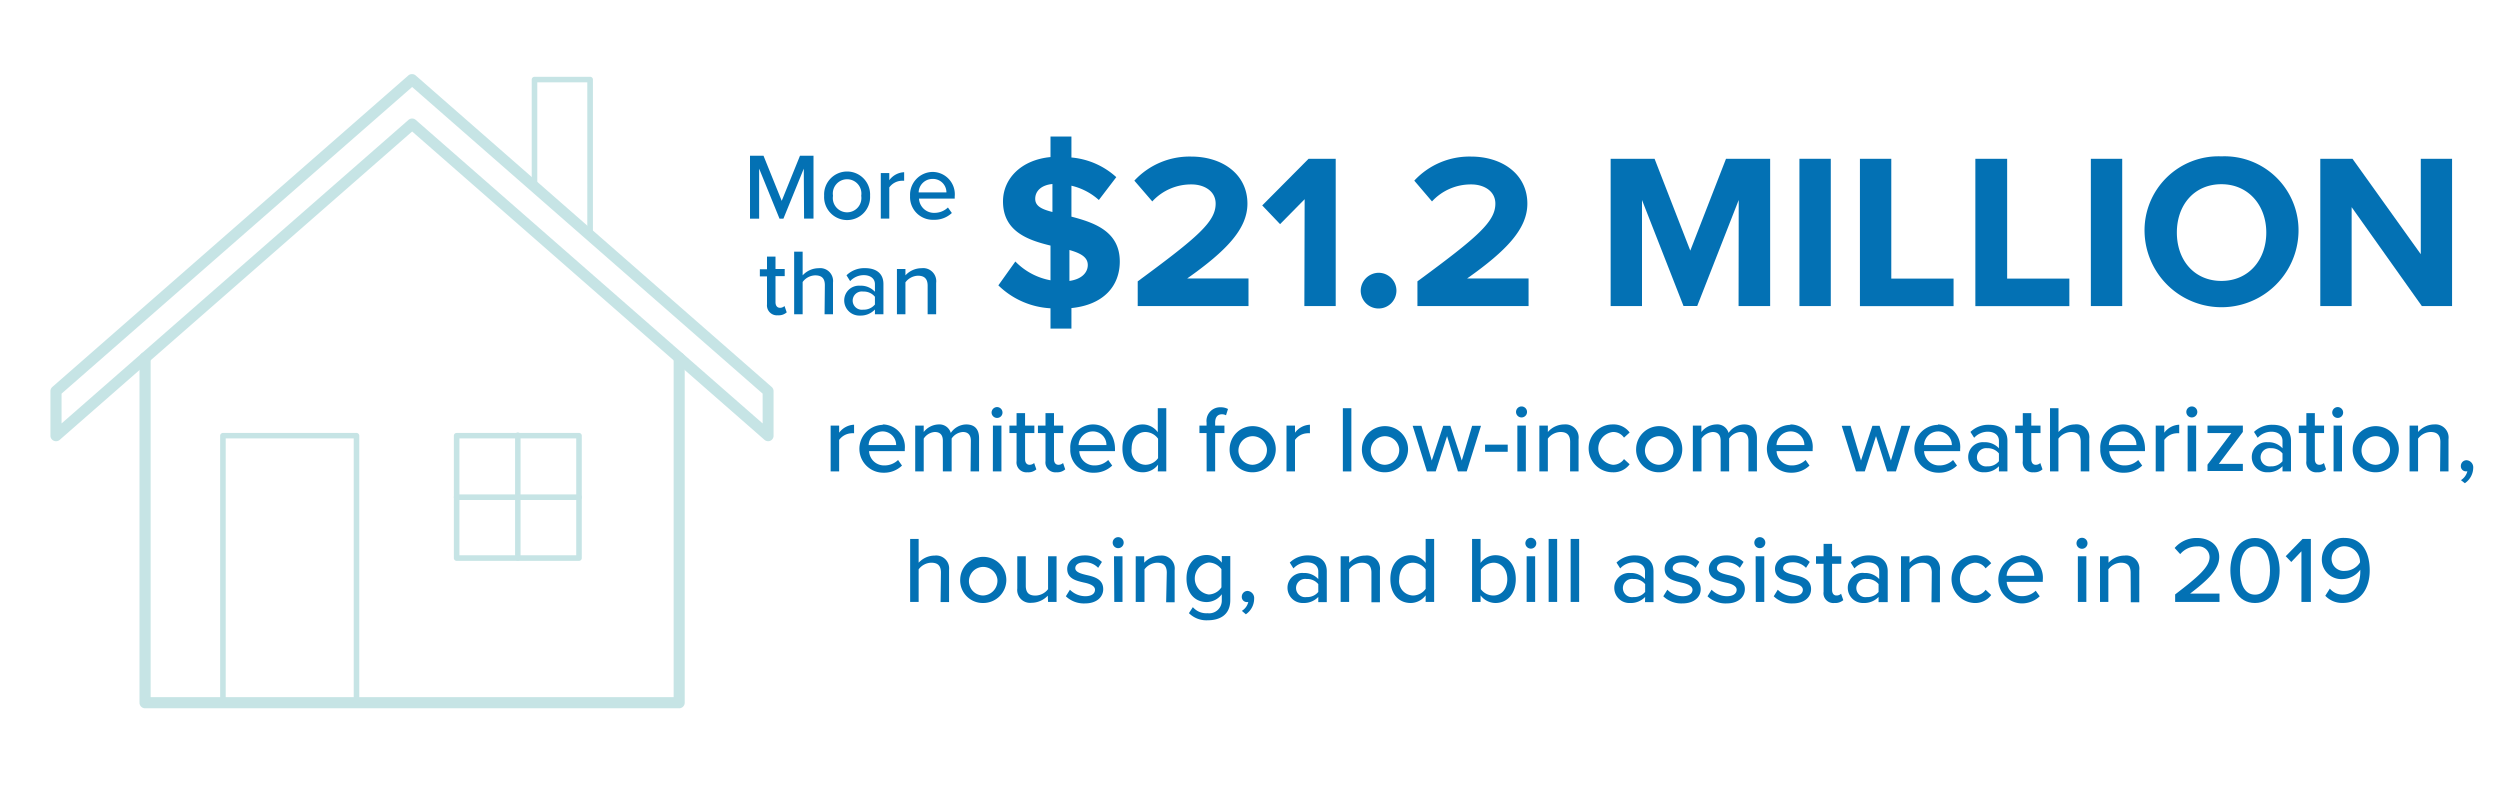 <svg id="Layer_1" data-name="Layer 1" xmlns="http://www.w3.org/2000/svg" viewBox="0 0 350 110"><defs><style>.cls-1{fill:#0371b4;}.cls-2{fill:#c6e4e5;}</style></defs><title>001-PGE-LandingPages-StaticInfographics-Variant2-v2_1</title><path class="cls-1" d="M112.53,23.61l-2.85,7h-.55l-2.85-7v7H105V21.8h1.89l2.55,6.32L112,21.8h1.89v8.8h-1.32Z"/><path class="cls-1" d="M115.38,27.41a3.22,3.22,0,1,1,6.43,0,3.22,3.22,0,1,1-6.43,0Zm5.19,0a2,2,0,1,0-3.95,0,2,2,0,1,0,3.95,0Z"/><path class="cls-1" d="M123.31,24.23h1.19v1a2.72,2.72,0,0,1,2.08-1.12v1.2a2.37,2.37,0,0,0-.41,0,2.24,2.24,0,0,0-1.67.93V30.6h-1.19Z"/><path class="cls-1" d="M130.56,24.07a3.13,3.13,0,0,1,3.1,3.44v.29h-5a2.1,2.1,0,0,0,2.17,2,2.72,2.72,0,0,0,1.88-.75l.55.77a3.55,3.55,0,0,1-2.55.95,3.18,3.18,0,0,1-3.3-3.34A3.2,3.2,0,0,1,130.56,24.07Zm-1.95,2.87h3.89a1.88,1.88,0,0,0-1.94-1.89A1.94,1.94,0,0,0,128.61,26.94Z"/><path class="cls-1" d="M107.38,42.61V38.7h-1v-1h1V35.92h1.19v1.74h1.29v1h-1.29v3.65c0,.45.21.78.62.78a.88.88,0,0,0,.64-.25l.31.89a1.68,1.68,0,0,1-1.24.41A1.39,1.39,0,0,1,107.38,42.61Z"/><path class="cls-1" d="M115.48,39.93c0-1.06-.54-1.38-1.36-1.38a2.25,2.25,0,0,0-1.75.93V44h-1.19V35.23h1.19v3.32a3.05,3.05,0,0,1,2.25-1,1.8,1.8,0,0,1,2,2V44h-1.18Z"/><path class="cls-1" d="M122.49,43.33a2.74,2.74,0,0,1-2.08.85,2.12,2.12,0,0,1-2.22-2.11A2.06,2.06,0,0,1,120.41,40a2.66,2.66,0,0,1,2.08.85V39.78c0-.79-.65-1.26-1.56-1.26a2.6,2.6,0,0,0-1.91.84l-.51-.82a3.57,3.57,0,0,1,2.61-1c1.38,0,2.56.61,2.56,2.23V44h-1.19Zm0-1.78a2,2,0,0,0-1.64-.73,1.28,1.28,0,1,0,0,2.53,2,2,0,0,0,1.64-.72Z"/><path class="cls-1" d="M129.87,40c0-1.05-.54-1.4-1.36-1.4a2.27,2.27,0,0,0-1.75.93V44h-1.19V37.66h1.19v.89a3.05,3.05,0,0,1,2.25-1,1.83,1.83,0,0,1,2.05,2.06V44h-1.19Z"/><path class="cls-1" d="M150,43.13V46h-2.93V43.16a11.31,11.31,0,0,1-7.3-3.21l2.38-3.34a9.16,9.16,0,0,0,4.92,2.63V34.38c-3.19-.77-6.65-2-6.65-6.18,0-3.15,2.5-5.81,6.65-6.21V19.11H150v2.94a10.72,10.72,0,0,1,6.28,2.75L153.84,28A8.68,8.68,0,0,0,150,26v4.33c3.22.84,6.77,2.07,6.77,6.28C156.77,40,154.55,42.67,150,43.13Zm-2.66-13.45V25.76c-1.57.15-2.41,1-2.41,2.07S145.92,29.31,147.34,29.68Zm4.95,7.42c0-1.14-1.08-1.67-2.57-2.1v4.33C151.49,39.08,152.29,38.12,152.29,37.1Z"/><path class="cls-1" d="M159.28,39.39c8.44-6.21,10.91-8.35,10.91-10.88,0-1.79-1.64-2.69-3.37-2.69a7.35,7.35,0,0,0-5.5,2.38l-2.51-2.91a10.54,10.54,0,0,1,7.95-3.37c4.39,0,7.88,2.48,7.88,6.59,0,3.52-2.91,6.58-8.44,10.48h8.59v3.86H159.28Z"/><path class="cls-1" d="M182.65,27.89l-3.44,3.49-2.5-2.62,6.49-6.53H187V42.85h-4.39Z"/><path class="cls-1" d="M193,38.19a2.5,2.5,0,1,1-2.5,2.5A2.54,2.54,0,0,1,193,38.19Z"/><path class="cls-1" d="M198.44,39.39c8.44-6.21,10.91-8.35,10.91-10.88,0-1.79-1.63-2.69-3.37-2.69a7.37,7.37,0,0,0-5.5,2.38L198,25.29a10.53,10.53,0,0,1,7.94-3.37c4.39,0,7.89,2.48,7.89,6.59,0,3.52-2.91,6.58-8.44,10.48H214v3.86H198.44Z"/><path class="cls-1" d="M243.42,28l-5.81,14.84h-1.92L229.88,28V42.85h-4.39V22.23h6.15l5,12.86,5-12.86h6.18V42.85h-4.42Z"/><path class="cls-1" d="M251.92,22.23h4.39V42.85h-4.39Z"/><path class="cls-1" d="M260.39,22.23h4.39V39h8.72v3.86H260.39Z"/><path class="cls-1" d="M276.55,22.23H281V39h8.71v3.86H276.55Z"/><path class="cls-1" d="M292.72,22.23h4.39V42.85h-4.39Z"/><path class="cls-1" d="M311,21.89a10.36,10.36,0,0,1,10.79,10.67,10.78,10.78,0,0,1-21.55,0A10.36,10.36,0,0,1,311,21.89Zm0,3.9c-3.8,0-6.24,2.9-6.24,6.77s2.44,6.77,6.24,6.77,6.28-2.94,6.28-6.77S314.76,25.79,311,25.79Z"/><path class="cls-1" d="M329.23,29V42.85h-4.39V22.23h4.51l9.56,13.36V22.23h4.38V42.85h-4.23Z"/><path class="cls-1" d="M116.29,59.58h1.19v1a2.74,2.74,0,0,1,2.09-1.12v1.2a1.68,1.68,0,0,0-.41,0,2.26,2.26,0,0,0-1.68.93V66h-1.19Z"/><path class="cls-1" d="M123.56,59.42a3.14,3.14,0,0,1,3.11,3.45v.29h-5a2.1,2.1,0,0,0,2.17,2,2.73,2.73,0,0,0,1.89-.76l.55.78a3.58,3.58,0,0,1-2.56,1,3.35,3.35,0,0,1-.11-6.7Zm-2,2.89h3.9a1.9,1.9,0,0,0-2-1.91A2,2,0,0,0,121.61,62.31Z"/><path class="cls-1" d="M135.92,61.71c0-.74-.33-1.23-1.11-1.23a2.06,2.06,0,0,0-1.58.91V66H132V61.71c0-.74-.32-1.23-1.13-1.23a2,2,0,0,0-1.55.93V66h-1.19V59.58h1.19v.9a2.76,2.76,0,0,1,2.06-1.06,1.66,1.66,0,0,1,1.73,1.19,2.68,2.68,0,0,1,2.15-1.19c1.18,0,1.81.65,1.81,1.93V66h-1.19Z"/><path class="cls-1" d="M138.82,57.76a.78.78,0,0,1,.77-.77.77.77,0,0,1,.76.77.75.75,0,0,1-.76.75A.77.77,0,0,1,138.82,57.76Zm.19,1.82h1.19V66H139Z"/><path class="cls-1" d="M142.32,64.55V60.63h-1V59.58h1V57.84h1.19v1.74h1.3v1.05h-1.3v3.66c0,.45.22.78.62.78a.93.93,0,0,0,.65-.25l.31.89a1.69,1.69,0,0,1-1.25.41A1.39,1.39,0,0,1,142.32,64.55Z"/><path class="cls-1" d="M146.37,64.55V60.63h-1.06V59.58h1.06V57.84h1.19v1.74h1.29v1.05h-1.29v3.66c0,.45.21.78.62.78a.93.93,0,0,0,.65-.25l.3.89a1.68,1.68,0,0,1-1.24.41A1.39,1.39,0,0,1,146.37,64.55Z"/><path class="cls-1" d="M153,59.42c1.92,0,3.1,1.5,3.1,3.45v.29h-5a2.09,2.09,0,0,0,2.16,2,2.7,2.7,0,0,0,1.89-.76l.56.78a3.6,3.6,0,0,1-2.57,1,3.18,3.18,0,0,1-3.3-3.35A3.22,3.22,0,0,1,153,59.42Zm-2,2.89h3.9A1.88,1.88,0,0,0,153,60.4,2,2,0,0,0,151,62.31Z"/><path class="cls-1" d="M162.13,65.05A2.64,2.64,0,0,1,160,66.12c-1.67,0-2.86-1.25-2.86-3.34s1.19-3.36,2.86-3.36a2.61,2.61,0,0,1,2.09,1.09V57.15h1.19V66h-1.19Zm0-3.63a2.23,2.23,0,0,0-1.77-.94c-1.19,0-1.93,1-1.93,2.3a2,2,0,0,0,1.93,2.29,2.19,2.19,0,0,0,1.77-.93Z"/><path class="cls-1" d="M168.92,60.63h-1V59.58h1v-.42a1.91,1.91,0,0,1,2-2.14,2.08,2.08,0,0,1,1,.24l-.28.88a1.15,1.15,0,0,0-.57-.14c-.59,0-.95.39-.95,1.16v.42h1.3v1.05h-1.3V66h-1.19Z"/><path class="cls-1" d="M172.15,62.77a3.23,3.23,0,1,1,3.22,3.35A3.17,3.17,0,0,1,172.15,62.77Zm5.21,0a2,2,0,1,0-2,2.3A2.07,2.07,0,0,0,177.36,62.77Z"/><path class="cls-1" d="M180.11,59.58h1.19v1a2.72,2.72,0,0,1,2.09-1.12v1.2a1.73,1.73,0,0,0-.41,0,2.23,2.23,0,0,0-1.68.93V66h-1.19Z"/><path class="cls-1" d="M188,57.15h1.19V66H188Z"/><path class="cls-1" d="M190.67,62.77a3.23,3.23,0,1,1,3.23,3.35A3.17,3.17,0,0,1,190.67,62.77Zm5.21,0a2,2,0,1,0-2,2.3A2.07,2.07,0,0,0,195.88,62.77Z"/><path class="cls-1" d="M202.59,61.06,201,66h-1.23l-2-6.39H199l1.45,4.87,1.6-4.87h1l1.6,4.87,1.45-4.87h1.24l-2,6.39h-1.23Z"/><path class="cls-1" d="M207.91,62.25h3.17v1h-3.17Z"/><path class="cls-1" d="M212.25,57.76a.77.77,0,1,1,1.53,0,.77.77,0,0,1-1.53,0Zm.18,1.82h1.19V66h-1.19Z"/><path class="cls-1" d="M219.82,61.88c0-1.06-.54-1.4-1.36-1.4a2.27,2.27,0,0,0-1.76.93V66h-1.19V59.58h1.19v.9A3.06,3.06,0,0,1,219,59.42a1.84,1.84,0,0,1,2,2.07V66h-1.19Z"/><path class="cls-1" d="M225.76,59.42a2.79,2.79,0,0,1,2.39,1.13l-.79.72a1.8,1.8,0,0,0-1.55-.79,2.31,2.31,0,0,0,0,4.59,1.83,1.83,0,0,0,1.55-.8l.79.73a2.79,2.79,0,0,1-2.39,1.12,3.35,3.35,0,0,1,0-6.7Z"/><path class="cls-1" d="M229.06,62.77a3.23,3.23,0,1,1,3.23,3.35A3.17,3.17,0,0,1,229.06,62.77Zm5.21,0a2,2,0,1,0-2,2.3A2.07,2.07,0,0,0,234.27,62.77Z"/><path class="cls-1" d="M244.78,61.71c0-.74-.33-1.23-1.11-1.23a2.07,2.07,0,0,0-1.59.91V66h-1.19V61.71c0-.74-.31-1.23-1.12-1.23a2.08,2.08,0,0,0-1.56.93V66H237V59.58h1.19v.9a2.78,2.78,0,0,1,2.06-1.06A1.65,1.65,0,0,1,242,60.61a2.7,2.7,0,0,1,2.16-1.19c1.17,0,1.81.65,1.81,1.93V66h-1.19Z"/><path class="cls-1" d="M250.66,59.42a3.14,3.14,0,0,1,3.11,3.45v.29h-5.05a2.1,2.1,0,0,0,2.17,2,2.73,2.73,0,0,0,1.89-.76l.55.78a3.58,3.58,0,0,1-2.56,1,3.35,3.35,0,0,1-.11-6.7Zm-1.95,2.89h3.9a1.9,1.9,0,0,0-2-1.91A2,2,0,0,0,248.71,62.31Z"/><path class="cls-1" d="M262.64,61.06,261.07,66h-1.23l-2-6.39h1.24l1.46,4.87,1.6-4.87h1l1.59,4.87,1.46-4.87h1.24l-2,6.39h-1.23Z"/><path class="cls-1" d="M271.31,59.42a3.14,3.14,0,0,1,3.11,3.45v.29h-5.05a2.1,2.1,0,0,0,2.17,2,2.73,2.73,0,0,0,1.89-.76l.55.78a3.58,3.58,0,0,1-2.56,1,3.35,3.35,0,0,1-.11-6.7Zm-1.95,2.89h3.9a1.9,1.9,0,0,0-1.95-1.91A2,2,0,0,0,269.36,62.31Z"/><path class="cls-1" d="M279.85,65.27a2.74,2.74,0,0,1-2.08.85A2.12,2.12,0,0,1,275.55,64a2.06,2.06,0,0,1,2.22-2.09,2.66,2.66,0,0,1,2.08.85V61.71c0-.79-.64-1.27-1.56-1.27a2.61,2.61,0,0,0-1.91.85l-.52-.82a3.61,3.61,0,0,1,2.62-1c1.39,0,2.56.61,2.56,2.24V66h-1.19Zm0-1.79a2,2,0,0,0-1.64-.73,1.28,1.28,0,1,0,0,2.54,2,2,0,0,0,1.64-.72Z"/><path class="cls-1" d="M283.19,64.55V60.63h-1.06V59.58h1.06V57.84h1.19v1.74h1.29v1.05h-1.29v3.66c0,.45.21.78.62.78a.9.9,0,0,0,.64-.25l.31.89a1.68,1.68,0,0,1-1.24.41A1.38,1.38,0,0,1,283.19,64.55Z"/><path class="cls-1" d="M291.3,61.86c0-1.06-.54-1.38-1.36-1.38a2.29,2.29,0,0,0-1.76.93V66H287V57.15h1.19v3.33a3.12,3.12,0,0,1,2.26-1.06,1.81,1.81,0,0,1,2.05,2V66H291.3Z"/><path class="cls-1" d="M297.2,59.42c1.92,0,3.1,1.5,3.1,3.45v.29h-5a2.09,2.09,0,0,0,2.16,2,2.7,2.7,0,0,0,1.89-.76l.56.78a3.6,3.6,0,0,1-2.57,1,3.18,3.18,0,0,1-3.3-3.35A3.22,3.22,0,0,1,297.2,59.42Zm-2,2.89h3.9a1.88,1.88,0,0,0-1.94-1.91A2,2,0,0,0,295.24,62.31Z"/><path class="cls-1" d="M301.8,59.58H303v1a2.72,2.72,0,0,1,2.09-1.12v1.2a1.68,1.68,0,0,0-.41,0,2.24,2.24,0,0,0-1.68.93V66H301.8Z"/><path class="cls-1" d="M306.09,57.76a.77.77,0,1,1,1.53,0,.77.77,0,0,1-1.53,0Zm.18,1.82h1.19V66h-1.19Z"/><path class="cls-1" d="M309.05,65.05l3.33-4.42h-3.33V59.58H314v.89l-3.36,4.47H314v1h-4.95Z"/><path class="cls-1" d="M319.55,65.27a2.72,2.72,0,0,1-2.08.85A2.12,2.12,0,0,1,315.25,64a2.06,2.06,0,0,1,2.22-2.09,2.63,2.63,0,0,1,2.08.85V61.71c0-.79-.64-1.27-1.55-1.27a2.62,2.62,0,0,0-1.92.85l-.52-.82a3.61,3.61,0,0,1,2.62-1c1.39,0,2.56.61,2.56,2.24V66h-1.19Zm0-1.79a2,2,0,0,0-1.63-.73,1.28,1.28,0,1,0,0,2.54,2,2,0,0,0,1.63-.72Z"/><path class="cls-1" d="M322.89,64.55V60.63h-1.06V59.58h1.06V57.84h1.19v1.74h1.29v1.05h-1.29v3.66c0,.45.21.78.62.78a.93.93,0,0,0,.65-.25l.3.89a1.68,1.68,0,0,1-1.24.41A1.38,1.38,0,0,1,322.89,64.55Z"/><path class="cls-1" d="M326.51,57.76a.78.78,0,0,1,.77-.77.77.77,0,0,1,.76.77.75.75,0,0,1-.76.75A.77.77,0,0,1,326.51,57.76Zm.19,1.82h1.18V66H326.7Z"/><path class="cls-1" d="M329.38,62.77a3.23,3.23,0,1,1,3.22,3.35A3.17,3.17,0,0,1,329.38,62.77Zm5.21,0a2,2,0,1,0-2,2.3A2.07,2.07,0,0,0,334.59,62.77Z"/><path class="cls-1" d="M341.65,61.88c0-1.06-.55-1.4-1.37-1.4a2.25,2.25,0,0,0-1.75.93V66h-1.19V59.58h1.19v.9a3,3,0,0,1,2.26-1.06,1.84,1.84,0,0,1,2,2.07V66h-1.18Z"/><path class="cls-1" d="M344.53,67.22a2.06,2.06,0,0,0,.9-1.23s-.13,0-.2,0a.71.71,0,0,1-.71-.75.8.8,0,0,1,.8-.81,1,1,0,0,1,.93,1.1,2.66,2.66,0,0,1-1.17,2.12Z"/><path class="cls-1" d="M131.73,80.16c0-1.06-.54-1.38-1.36-1.38a2.27,2.27,0,0,0-1.76.93v4.56h-1.19V75.45h1.19v3.33a3.07,3.07,0,0,1,2.26-1,1.81,1.81,0,0,1,2,2v4.51h-1.19Z"/><path class="cls-1" d="M134.43,81.07a3.23,3.23,0,1,1,3.22,3.35A3.16,3.16,0,0,1,134.43,81.07Zm5.2,0a2,2,0,1,0-2,2.3A2.07,2.07,0,0,0,139.63,81.07Z"/><path class="cls-1" d="M146.69,83.39a3.14,3.14,0,0,1-2.27,1,1.8,1.8,0,0,1-2-2V77.88h1.19V82c0,1.06.53,1.38,1.35,1.38a2.28,2.28,0,0,0,1.77-.9V77.88h1.19v6.39h-1.19Z"/><path class="cls-1" d="M149.79,82.56a3.06,3.06,0,0,0,2.14.91c.9,0,1.37-.37,1.37-.91s-.72-.84-1.54-1c-1.09-.25-2.35-.54-2.35-1.91,0-1,.87-1.89,2.43-1.89a3.4,3.4,0,0,1,2.43.91l-.53.83a2.48,2.48,0,0,0-1.89-.78c-.81,0-1.31.32-1.31.83s.69.74,1.48.93c1.11.25,2.43.55,2.43,2,0,1.1-.9,2-2.57,2a3.65,3.65,0,0,1-2.66-1Z"/><path class="cls-1" d="M155.78,76.06a.77.77,0,1,1,1.53,0,.77.77,0,0,1-1.53,0Zm.18,1.82h1.19v6.39H156Z"/><path class="cls-1" d="M163.35,80.18c0-1.05-.54-1.4-1.36-1.4a2.29,2.29,0,0,0-1.76.93v4.56H159V77.88h1.19v.9a3.06,3.06,0,0,1,2.26-1,1.83,1.83,0,0,1,2,2.06v4.48h-1.19Z"/><path class="cls-1" d="M167,85a2.48,2.48,0,0,0,2.05.85,1.77,1.77,0,0,0,2-1.83v-.83a2.67,2.67,0,0,1-2.1,1.1c-1.65,0-2.84-1.22-2.84-3.3s1.19-3.29,2.84-3.29a2.6,2.6,0,0,1,2.1,1.08v-.93h1.19V84c0,2.19-1.6,2.84-3.17,2.84a3.47,3.47,0,0,1-2.62-1Zm4-5.31a2.25,2.25,0,0,0-1.77-.94,2.26,2.26,0,0,0,0,4.48,2.23,2.23,0,0,0,1.77-1Z"/><path class="cls-1" d="M173.86,85.52a2,2,0,0,0,.9-1.23s-.13,0-.2,0a.71.71,0,0,1-.71-.75.81.81,0,0,1,.81-.81,1,1,0,0,1,.92,1.1A2.66,2.66,0,0,1,174.42,86Z"/><path class="cls-1" d="M184.56,83.57a2.76,2.76,0,0,1-2.09.85,2.12,2.12,0,0,1-2.22-2.11,2.06,2.06,0,0,1,2.22-2.09,2.66,2.66,0,0,1,2.09.85V80c0-.79-.65-1.27-1.56-1.27a2.62,2.62,0,0,0-1.92.85l-.51-.82a3.57,3.57,0,0,1,2.61-1c1.39,0,2.57.6,2.57,2.23v4.31h-1.19Zm0-1.79a2,2,0,0,0-1.64-.72,1.28,1.28,0,1,0,0,2.53,2,2,0,0,0,1.64-.72Z"/><path class="cls-1" d="M192,80.18c0-1.05-.54-1.4-1.36-1.4a2.27,2.27,0,0,0-1.76.93v4.56h-1.19V77.88h1.19v.9a3.06,3.06,0,0,1,2.26-1,1.83,1.83,0,0,1,2.05,2.06v4.48H192Z"/><path class="cls-1" d="M199.59,83.35a2.64,2.64,0,0,1-2.09,1.07c-1.67,0-2.85-1.25-2.85-3.34s1.18-3.35,2.85-3.35a2.6,2.6,0,0,1,2.09,1.08V75.45h1.19v8.82h-1.19Zm0-3.63a2.23,2.23,0,0,0-1.77-.94c-1.19,0-1.93,1-1.93,2.3a2,2,0,0,0,1.93,2.29,2.19,2.19,0,0,0,1.77-.93Z"/><path class="cls-1" d="M206.09,75.45h1.19v3.36a2.56,2.56,0,0,1,2.09-1.08c1.67,0,2.84,1.3,2.84,3.35s-1.19,3.34-2.84,3.34a2.61,2.61,0,0,1-2.09-1.07v.92h-1.19Zm3,7.92c1.19,0,1.93-1,1.93-2.29s-.74-2.3-1.93-2.3a2.22,2.22,0,0,0-1.77,1v2.71A2.18,2.18,0,0,0,209.05,83.37Z"/><path class="cls-1" d="M213.55,76.06a.78.78,0,0,1,.77-.77.77.77,0,0,1,.76.77.75.75,0,0,1-.76.75A.77.77,0,0,1,213.55,76.06Zm.18,1.82h1.19v6.39h-1.19Z"/><path class="cls-1" d="M216.81,75.45H218v8.82h-1.19Z"/><path class="cls-1" d="M219.89,75.45h1.19v8.82h-1.19Z"/><path class="cls-1" d="M230.32,83.57a2.75,2.75,0,0,1-2.09.85A2.11,2.11,0,0,1,226,82.31a2.06,2.06,0,0,1,2.21-2.09,2.66,2.66,0,0,1,2.09.85V80c0-.79-.64-1.27-1.56-1.27a2.61,2.61,0,0,0-1.91.85l-.52-.82a3.61,3.61,0,0,1,2.62-1c1.39,0,2.56.6,2.56,2.23v4.31h-1.19Zm0-1.79a2,2,0,0,0-1.64-.72,1.28,1.28,0,1,0,0,2.53,2,2,0,0,0,1.64-.72Z"/><path class="cls-1" d="M233.43,82.56a3.08,3.08,0,0,0,2.14.91c.9,0,1.38-.37,1.38-.91s-.73-.84-1.55-1c-1.08-.25-2.35-.54-2.35-1.91,0-1,.87-1.89,2.43-1.89a3.38,3.38,0,0,1,2.43.91l-.53.83a2.48,2.48,0,0,0-1.89-.78c-.8,0-1.31.32-1.31.83s.69.74,1.48.93c1.11.25,2.44.55,2.44,2,0,1.1-.9,2-2.58,2a3.65,3.65,0,0,1-2.66-1Z"/><path class="cls-1" d="M239.62,82.56a3.06,3.06,0,0,0,2.14.91c.9,0,1.37-.37,1.37-.91s-.72-.84-1.54-1c-1.09-.25-2.35-.54-2.35-1.91,0-1,.87-1.89,2.43-1.89a3.4,3.4,0,0,1,2.43.91l-.53.83a2.48,2.48,0,0,0-1.89-.78c-.81,0-1.31.32-1.31.83s.69.74,1.48.93c1.11.25,2.43.55,2.43,2,0,1.1-.9,2-2.57,2a3.65,3.65,0,0,1-2.66-1Z"/><path class="cls-1" d="M245.61,76.06a.77.77,0,1,1,1.53,0,.77.77,0,0,1-1.53,0Zm.18,1.82H247v6.39h-1.19Z"/><path class="cls-1" d="M248.89,82.56a3.06,3.06,0,0,0,2.14.91c.89,0,1.37-.37,1.37-.91s-.73-.84-1.55-1c-1.08-.25-2.35-.54-2.35-1.91,0-1,.87-1.89,2.43-1.89a3.43,3.43,0,0,1,2.44.91l-.53.83a2.5,2.5,0,0,0-1.89-.78c-.81,0-1.31.32-1.31.83s.69.74,1.48.93c1.11.25,2.43.55,2.43,2,0,1.1-.9,2-2.58,2a3.61,3.61,0,0,1-2.65-1Z"/><path class="cls-1" d="M255.3,82.85V78.93h-1.06V77.88h1.06V76.14h1.19v1.74h1.29v1.05h-1.29v3.66c0,.45.21.78.62.78a.9.9,0,0,0,.64-.25l.31.9a1.72,1.72,0,0,1-1.24.4A1.38,1.38,0,0,1,255.3,82.85Z"/><path class="cls-1" d="M263,83.57a2.75,2.75,0,0,1-2.09.85,2.12,2.12,0,0,1-2.22-2.11A2.06,2.06,0,0,1,261,80.22a2.66,2.66,0,0,1,2.09.85V80c0-.79-.64-1.27-1.56-1.27a2.61,2.61,0,0,0-1.91.85l-.52-.82a3.61,3.61,0,0,1,2.62-1c1.39,0,2.56.6,2.56,2.23v4.31H263Zm0-1.79a2,2,0,0,0-1.64-.72,1.28,1.28,0,1,0,0,2.53,2,2,0,0,0,1.64-.72Z"/><path class="cls-1" d="M270.45,80.18c0-1.05-.55-1.4-1.37-1.4a2.25,2.25,0,0,0-1.75.93v4.56h-1.19V77.88h1.19v.9a3.06,3.06,0,0,1,2.26-1,1.83,1.83,0,0,1,2,2.06v4.48h-1.18Z"/><path class="cls-1" d="M276.38,77.73a2.77,2.77,0,0,1,2.39,1.12l-.79.72a1.78,1.78,0,0,0-1.54-.79,2.31,2.31,0,0,0,0,4.59,1.81,1.81,0,0,0,1.54-.8l.79.73a2.77,2.77,0,0,1-2.39,1.12,3.35,3.35,0,0,1,0-6.69Z"/><path class="cls-1" d="M282.89,77.73a3.13,3.13,0,0,1,3.1,3.44v.29h-5.05a2.1,2.1,0,0,0,2.17,2,2.7,2.7,0,0,0,1.89-.76l.56.78a3.62,3.62,0,0,1-2.57,1,3.35,3.35,0,0,1-.1-6.69Zm-2,2.88h3.9a1.9,1.9,0,0,0-1.94-1.91A2,2,0,0,0,280.93,80.61Z"/><path class="cls-1" d="M290.71,76.06a.77.77,0,1,1,1.54,0,.77.77,0,0,1-1.54,0Zm.19,1.82h1.19v6.39H290.9Z"/><path class="cls-1" d="M298.29,80.18c0-1.05-.54-1.4-1.36-1.4a2.27,2.27,0,0,0-1.76.93v4.56H294V77.88h1.19v.9a3.06,3.06,0,0,1,2.26-1,1.83,1.83,0,0,1,2.05,2.06v4.48h-1.19Z"/><path class="cls-1" d="M304.52,83.22c3.3-2.53,4.82-3.86,4.82-5.24a1.53,1.53,0,0,0-1.72-1.48,3,3,0,0,0-2.39,1.08l-.78-.86a4,4,0,0,1,3.16-1.4c1.58,0,3.08.9,3.08,2.66s-1.65,3.26-4.07,5.12h4.11v1.17h-6.21Z"/><path class="cls-1" d="M315.7,75.32c2.44,0,3.45,2.37,3.45,4.55s-1,4.55-3.45,4.55-3.45-2.37-3.45-4.55S313.25,75.32,315.7,75.32Zm0,1.18c-1.56,0-2.1,1.65-2.1,3.37s.54,3.38,2.1,3.38,2.1-1.67,2.1-3.38S317.26,76.5,315.7,76.5Z"/><path class="cls-1" d="M322.2,77.18l-1.42,1.5-.78-.81,2.36-2.42h1.16v8.82H322.2Z"/><path class="cls-1" d="M326.18,82.4a2.27,2.27,0,0,0,1.85.84c1.69,0,2.41-1.62,2.41-3.18v-.3A3.16,3.16,0,0,1,328,81.07a2.73,2.73,0,0,1-2.94-2.84,3,3,0,0,1,3.17-2.92c2.54,0,3.53,2.12,3.53,4.56s-1.23,4.54-3.74,4.54a3.24,3.24,0,0,1-2.48-1Zm2.13-5.92a1.78,1.78,0,0,0-1.89,1.71,1.71,1.71,0,0,0,1.92,1.73,2.5,2.5,0,0,0,2.06-1.18A2.19,2.19,0,0,0,328.31,76.48Z"/><path class="cls-2" d="M95.08,99.16H20.31a.78.78,0,0,1-.78-.78V50.09a.78.78,0,0,1,1.56,0V97.6H94.31V50.09a.77.77,0,0,1,.77-.78.78.78,0,0,1,.78.78V98.38A.78.78,0,0,1,95.08,99.16Z"/><path class="cls-2" d="M107.55,61.77a.78.78,0,0,1-.52-.19L57.7,18.41,8.36,61.58a.78.78,0,0,1-.84.12A.77.77,0,0,1,7.06,61V54.76a.8.8,0,0,1,.27-.59L57.18,10.55a.8.8,0,0,1,1,0l49.85,43.62a.8.8,0,0,1,.27.59V61a.77.77,0,0,1-.46.71A.71.71,0,0,1,107.55,61.77ZM57.7,16.59a.78.78,0,0,1,.51.2l48.56,42.49V55.11L57.7,12.18,8.62,55.11v4.17L57.18,16.79A.79.79,0,0,1,57.7,16.59Z"/><path class="cls-2" d="M82.62,33.34a.37.37,0,0,1-.26-.1l-7.79-7a.39.39,0,0,1-.13-.29V11.14a.4.4,0,0,1,.39-.39h7.79a.39.39,0,0,1,.39.39V33a.41.41,0,0,1-.23.36A.45.45,0,0,1,82.62,33.34Zm-7.4-7.57,7,6.31V11.53h-7Z"/><path class="cls-2" d="M49.91,98.77H31.21a.39.39,0,0,1-.39-.39V61a.4.4,0,0,1,.39-.39h18.7a.4.4,0,0,1,.39.39V98.38A.39.39,0,0,1,49.91,98.77ZM31.6,98H49.52V61.38H31.6Z"/><path class="cls-2" d="M81.06,78.52H63.93a.39.39,0,0,1-.39-.39V61a.39.39,0,0,1,.39-.39H81.06a.39.39,0,0,1,.39.39V78.13A.39.39,0,0,1,81.06,78.52Zm-16.74-.78H80.67V61.38H64.32Z"/><path class="cls-2" d="M72.5,78.52a.39.39,0,0,1-.39-.39V61a.39.39,0,1,1,.77,0V78.13A.39.39,0,0,1,72.5,78.52Z"/><path class="cls-2" d="M81.06,70H63.93a.38.38,0,0,1-.39-.39.39.39,0,0,1,.39-.39H81.06a.39.39,0,0,1,.39.39A.38.38,0,0,1,81.06,70Z"/></svg>